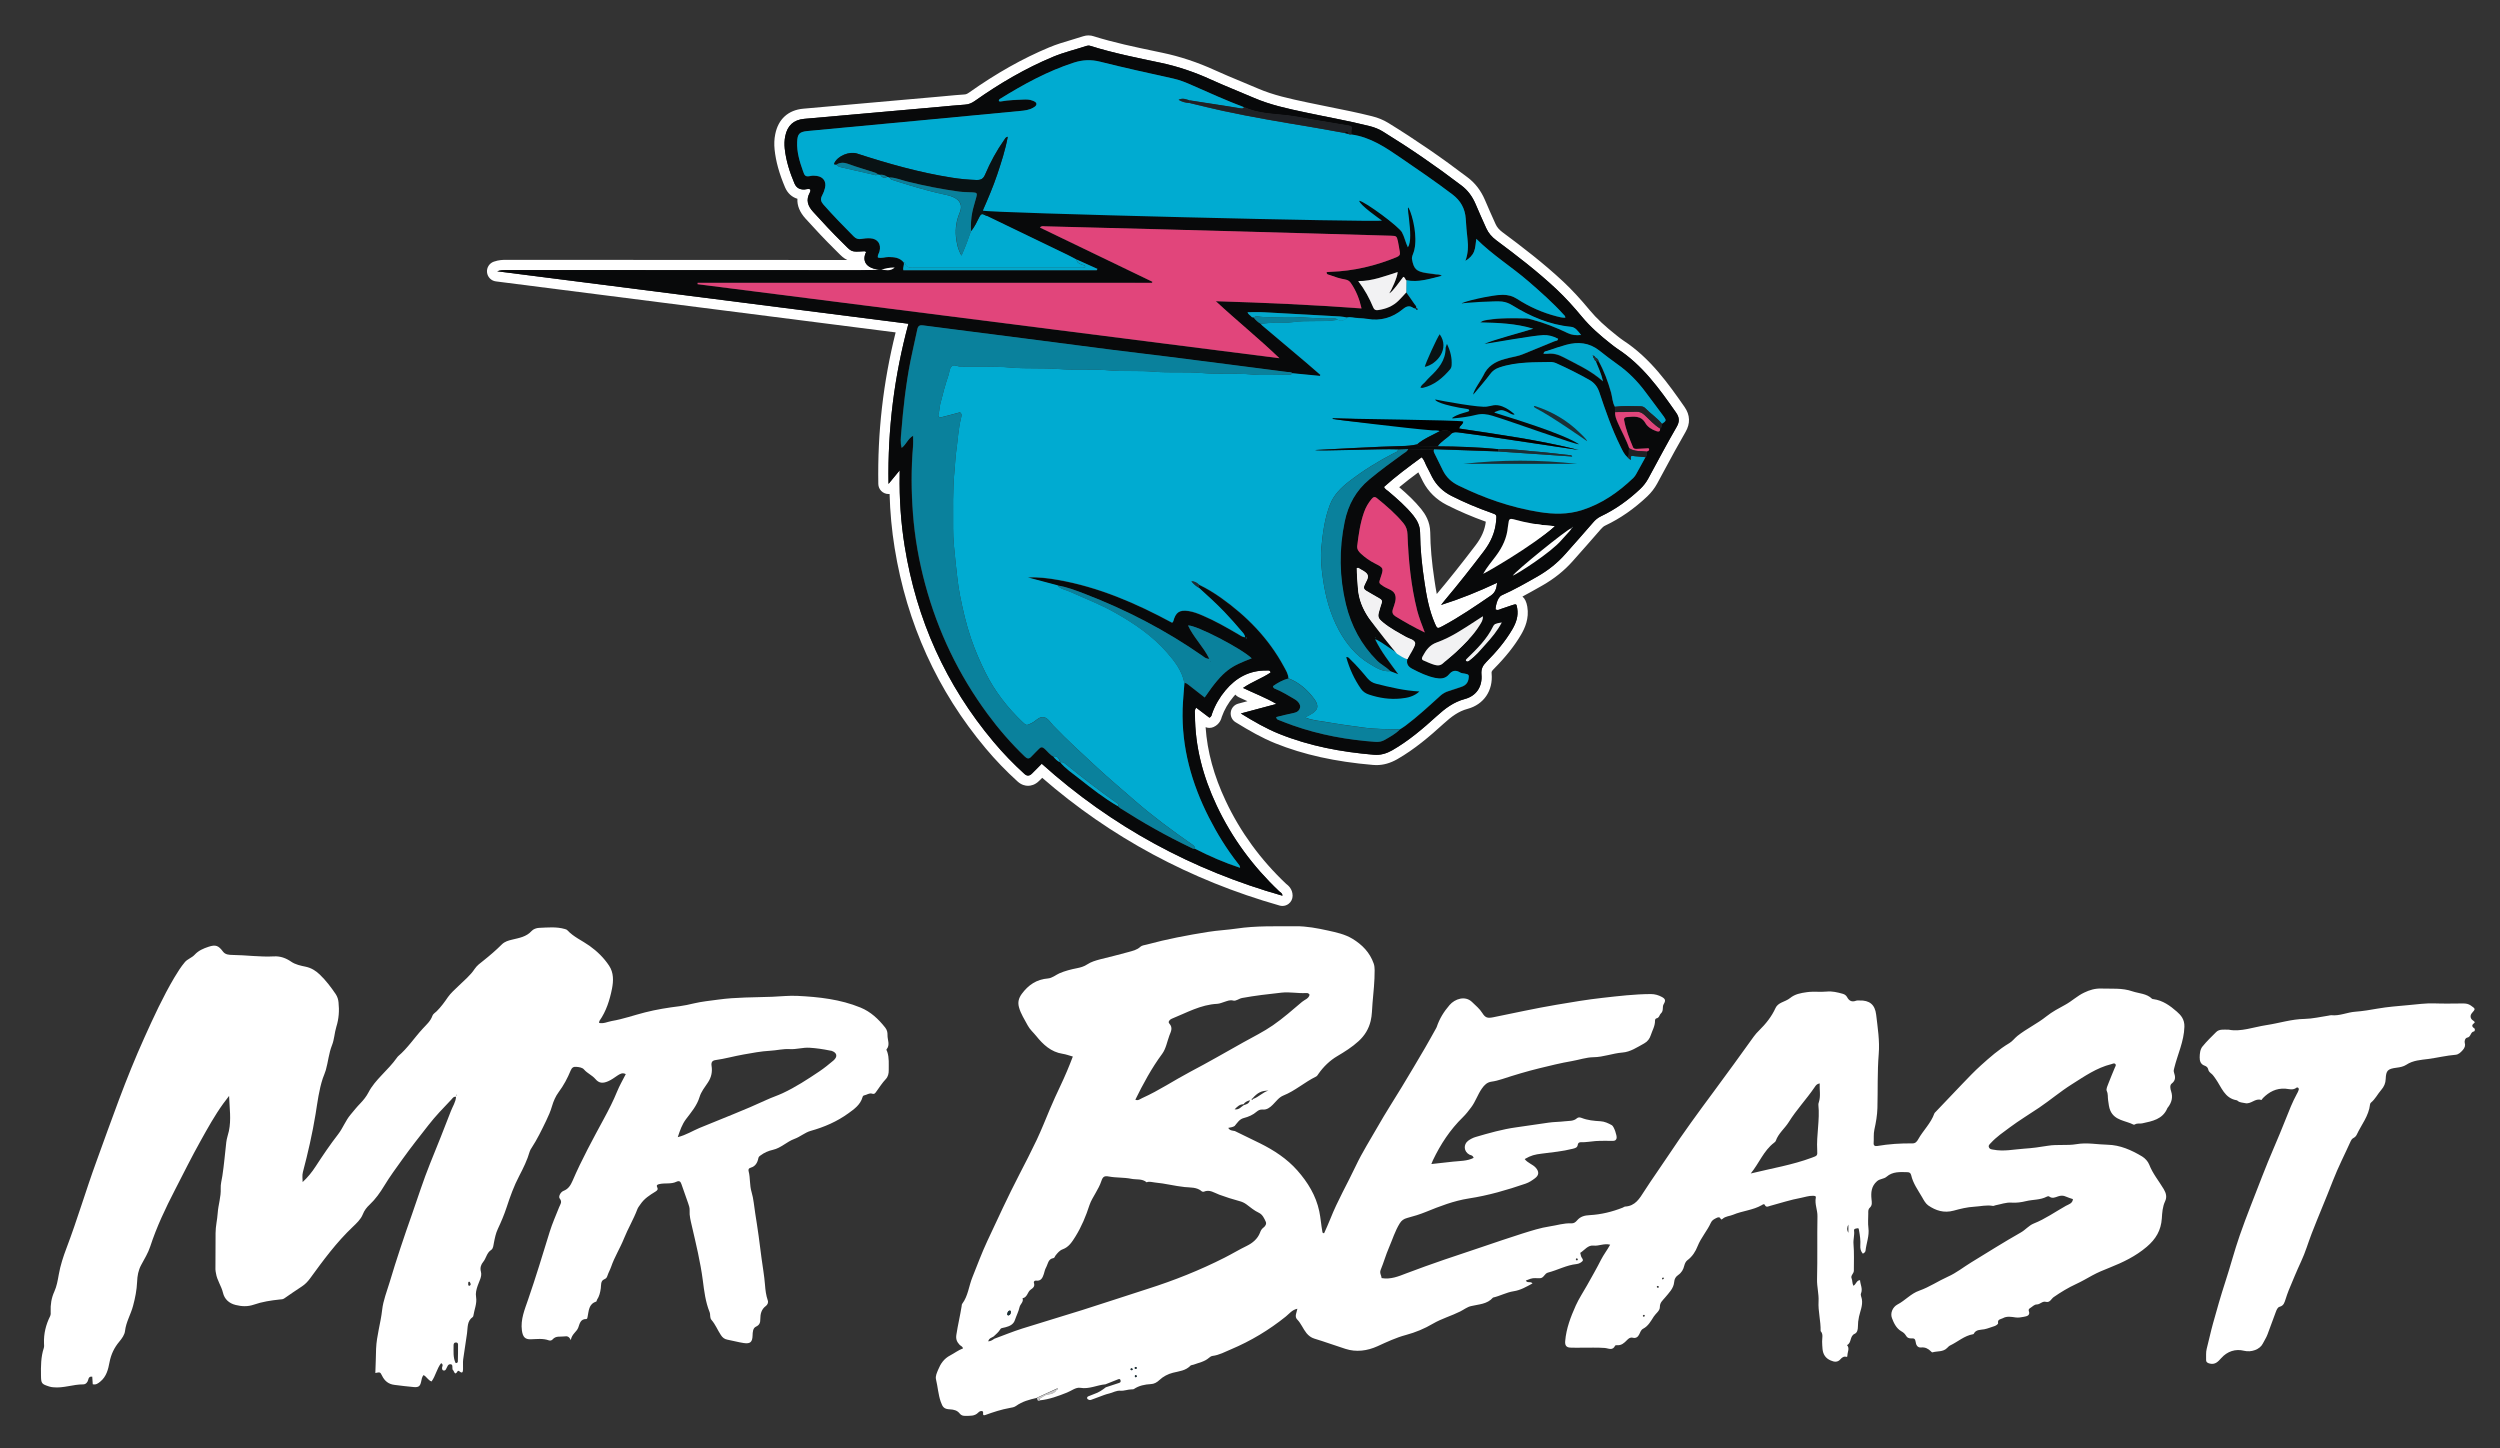 <?xml version="1.0" encoding="UTF-8"?> <svg xmlns="http://www.w3.org/2000/svg" version="1.1" viewBox="0 0 122.684 71.078"><rect x="0" y="0" width="122.684" height="71.078" fill="#333333" stroke="none"/><defs><style> .st0 { fill: #e1457b; } .st1 { fill: #00abd1; } .st2 { fill: #0a819c; } .st3 { fill: #f2f2f3; } .st4 { fill: #08090a; } .st5 { fill: #091214; } .st6 { fill: #c8c7c8; } .st7 { fill: #02a8cd; } .st8 { fill: #1f2125; } .st9 { fill: #fff; } .st10 { fill: #1a3037; } .st11 { fill: #fbfbfb; } </style></defs><g id="Layer_1_copy"><path class="st9" d="M53.419,2.237c.03,0,.06.005.09.015,1.125.354,2.281.583,3.434.826.863.182,1.681.462,2.48.826.694.317,1.405.593,2.106.896.809.35,1.665.532,2.521.714,1.055.226,2.116.411,3.161.674.229.057.448.142.65.266,1.331.819,2.615,1.702,3.858,2.649.317.239.532.539.687.896.172.401.347.802.529,1.2.108.239.273.428.489.59,1.018.758,2.025,1.53,2.952,2.399.452.425.863.883,1.257,1.358.408.492.893.917,1.395,1.311.115.091.229.182.35.263,1.227.799,2.055,1.958,2.874,3.13.162.233.182.435.024.704-.485.836-.933,1.688-1.395,2.537-.104.189-.233.354-.388.502-.576.543-1.21,1.001-1.927,1.341-.158.074-.28.179-.391.31-.448.519-.903,1.031-1.358,1.543-.398.452-.863.815-1.385,1.112-.566.32-1.132.647-1.729.91-.259.115-.313.647-.313.694.037.022.07.031.101.031.062,0,.115-.033.168-.051.182-.061.361-.125.543-.185.078-.025.127-.041.161-.041.061,0,.068.052.092.196.064.377-.054.708-.239,1.028-.347.596-.792,1.115-1.277,1.604-.175.179-.263.34-.239.613.054.59-.246,1.051-.812,1.203-.556.148-.974.468-1.385.842-.681.62-1.382,1.216-2.187,1.678-.243.137-.494.222-.772.222-.042,0-.084-.002-.128-.006-1.597-.135-3.157-.425-4.65-1.028-.633-.256-1.223-.596-1.874-.997.607-.162,1.139-.307,1.749-.468-.546-.317-1.088-.519-1.641-.785.452-.31.94-.475,1.355-.758-.023-.087-.074-.101-.127-.101-.025,0-.05.003-.072.003-.011,0-.023,0-.034,0-.82,0-1.469.356-1.984.974-.283.337-.505.714-.654,1.132-.024.071-.024.158-.135.209-.209-.158-.428-.323-.647-.489-.098.115-.061.229-.061.337,0,1.567.394,3.043,1.058,4.451.755,1.604,1.789,3.006,3.076,4.222.061.057.158.094.158.216-4.424-1.257-8.37-3.383-11.811-6.476-.168.172-.323.33-.482.485-.064.064-.127.095-.191.095-.058,0-.115-.026-.173-.078-.543-.492-1.048-1.014-1.52-1.577-2.345-2.793-3.781-6.001-4.36-9.597-.189-1.166-.266-2.342-.246-3.525v-.202c-.189.226-.347.421-.546.664l-.002-.002c-.044-2.699.283-5.28.977-7.855-6.729-.859-13.428-1.712-20.181-2.574.175-.061.307-.061.438-.061,5.786.003,11.568.003,17.354.007.212,0,.748-.017,1.055-.017-.795-.047-.947-.472-.741-.876-.037-.02-.054-.037-.074-.037-.164.01-.286.018-.381.018-.317,0-.345-.084-.707-.439-.499-.489-.97-.997-1.439-1.513-.27-.297-.361-.583-.165-.94.024-.047.047-.101.02-.162-.031-.015-.062-.02-.093-.02-.067,0-.133.024-.2.027-.004,0-.008,0-.012,0-.22,0-.374-.085-.466-.297-.233-.549-.414-1.115-.478-1.712-.02-.202-.017-.404.024-.603.101-.519.408-.809.933-.856,2.204-.199,4.408-.391,6.611-.586.425-.037.849-.084,1.274-.111.189-.01.34-.078.492-.185,1.203-.849,2.47-1.594,3.835-2.163.529-.222,1.088-.35,1.631-.532.036-.011.072-.018.109-.018M70.576,30.815c.047,0,.112-.034.224-.093.822-.441,1.59-.967,2.359-1.493.222-.152.28-.35.31-.63-.91.428-1.81.792-2.75,1.088h0c.071-.089.138-.176.209-.26.65-.772,1.274-1.567,1.887-2.372.344-.452.559-.933.607-1.499.024-.29.044-.293-.249-.394-.667-.236-1.318-.509-1.948-.829-.414-.212-.731-.516-.947-.927-.088-.168-.165-.344-.259-.509-.081-.145-.115-.317-.253-.458-.637.468-1.27.933-1.85,1.459.061.118.148.155.216.212.438.371.869.745,1.23,1.193.192.243.323.502.327.826.007.809.091,1.614.212,2.413.104.701.229,1.395.512,2.049.069.158.099.224.164.224M69.068,32.344c.057-.121.424-.657.377-.805-.054-.162-.283-.192-.438-.28-.391-.223-.789-.428-1.136-.718-.25-.205-.27-.286-.179-.576.037-.118.064-.239.108-.354.044-.118.013-.182-.098-.243-.215-.118-.424-.25-.64-.371-.111-.064-.158-.132-.104-.27.068-.175.233-.371.152-.529-.074-.148-.293-.226-.448-.33-.003-.001-.007-.002-.011-.002-.015,0-.038.007-.067.009,0,.333.033.663.057.997.037.519.219.974.502,1.405.28.428,1.345,1.752,1.412,1.806.165.094.313.225.512.259v.002M53.419,1.737c-.084,0-.171.014-.258.041-.201.067-.395.125-.589.182-.356.105-.724.214-1.086.366-1.299.542-2.585,1.266-3.93,2.216-.105.074-.166.091-.23.094-.293.019-.581.046-.869.073l-.422.039-2.018.178c-1.531.135-3.063.27-4.595.408-.744.067-1.234.514-1.379,1.258-.047.229-.058.476-.031.748.063.589.227,1.178.515,1.858.124.285.334.476.605.557-.02.332.113.659.401.976.449.494.937,1.022,1.459,1.534l.137.137c.15.151.276.278.451.357l-9.289-.004-7.455-.003c-.147,0-.348,0-.603.089-.219.076-.357.293-.333.524.024.231.204.415.434.444l9.938,1.268,9.68,1.235c-.613,2.459-.892,4.898-.85,7.439.002.127.053.249.141.34.094.097.225.153.36.153.007,0,.014,0,.021,0,.01,0,.021-.001.031-.002.025.9.108,1.788.247,2.647.597,3.706,2.101,7.016,4.471,9.839.483.577.996,1.109,1.567,1.626.19.172.381.208.509.208.138,0,.345-.042.544-.242.05-.049.101-.099.152-.15,3.347,2.914,7.265,5.022,11.651,6.269.045.013.091.019.137.019.108,0,.214-.035.301-.101.125-.094.199-.242.199-.399,0-.343-.233-.519-.31-.577-1.26-1.188-2.258-2.558-2.971-4.074-.581-1.232-.907-2.422-.989-3.622.06.024.123.036.187.036.071,0,.142-.015.209-.046.305-.14.375-.407.398-.495.124-.352.315-.681.565-.979.033-.039.066-.077.1-.114.044.052.099.094.163.125.144.069.288.135.431.198l-.451.121c-.193.052-.337.213-.366.411-.029.198.062.394.232.498.7.431,1.299.772,1.949,1.035,1.385.559,2.954.907,4.795,1.063.055.005.113.008.17.008.344,0,.677-.094,1.018-.286.862-.495,1.604-1.13,2.278-1.744.387-.352.735-.611,1.177-.729.795-.214,1.258-.893,1.181-1.732-.007-.082-.009-.107.099-.218.595-.6,1.025-1.142,1.352-1.702.177-.306.399-.778.3-1.363-.039-.232-.118-.397-.238-.497.284-.151.561-.308.834-.462l.134-.076c.597-.34,1.092-.738,1.514-1.217.462-.52.915-1.03,1.361-1.547.078-.092.145-.147.225-.184.733-.348,1.406-.815,2.058-1.43.198-.189.355-.393.483-.625l.354-.655c.333-.618.678-1.257,1.035-1.872.248-.422.233-.84-.046-1.24-.783-1.121-1.67-2.39-3.012-3.264-.099-.066-.197-.145-.296-.223-.591-.464-1.01-.857-1.337-1.251-.466-.562-.879-1.008-1.299-1.403-.981-.92-2.061-1.74-2.996-2.436-.158-.119-.264-.244-.332-.395-.181-.396-.355-.794-.525-1.191-.2-.462-.477-.82-.846-1.098-1.256-.957-2.568-1.858-3.897-2.676-.234-.143-.5-.253-.791-.325-.698-.176-1.411-.319-2.1-.457-.359-.072-.719-.144-1.077-.221-.856-.182-1.664-.354-2.427-.684-.278-.12-.557-.236-.837-.352-.422-.175-.844-.35-1.26-.54-.867-.395-1.713-.677-2.585-.86l-.346-.073c-1.009-.211-2.052-.43-3.041-.741-.066-.024-.152-.038-.24-.038h0ZM68.666,23.909c.301-.25.614-.489.937-.729.044.081.083.161.123.242.036.073.071.145.108.217.26.495.651.878,1.162,1.14.596.303,1.24.579,1.918.823-.05.405-.21.773-.498,1.151-.707.928-1.302,1.676-1.872,2.353-.012.015-.025.029-.037.044-.044-.229-.08-.457-.113-.681-.133-.879-.201-1.645-.207-2.344-.007-.53-.251-.9-.435-1.132-.326-.405-.698-.749-1.088-1.084h0Z"></path></g><g id="Layer_1"><path class="st3" d="M73.869,30.293c.01.202-.084.317-.155.435-.307.505-.731.903-1.152,1.307-.202.192-.428.361-.633.553-.131.125-.263.138-.428.091-.185-.054-.354-.135-.529-.209-.118-.047-.108-.118-.057-.212.162-.297.334-.553.694-.681.698-.249,1.314-.671,1.934-1.072.094-.061.195-.125.327-.212h0Z"></path><path class="st9" d="M73.966,28.369c.202-.347.472-.647.718-.964.35-.455.593-.947.644-1.516.007-.084.034-.165.04-.249.017-.165.104-.195.256-.152.711.192,1.435.313,2.258.367-1.2,1.065-2.379,2.032-3.868,2.568-.017-.024-.03-.04-.047-.054h-.001Z"></path><path class="st9" d="M50.884,68.599c-.361.081-.718.175-1.021.394-.098.071-.206.081-.313.101-.411.074-.802.202-1.193.344-.199.071-.057-.148-.142-.182-.088-.037-.165.017-.209.064-.179.185-.401.155-.62.162-.118.003-.216-.017-.293-.118-.118-.152-.286-.192-.472-.202-.29-.013-.361-.101-.455-.371-.125-.357-.145-.735-.233-1.099-.04-.165.047-.33.108-.482.118-.29.283-.536.586-.694.212-.111.404-.263.63-.344-.024-.108-.115-.121-.168-.179-.131-.145-.192-.273-.155-.502.071-.465.182-.923.256-1.385.007-.044.003-.088.03-.125.29-.388.323-.869.499-1.301.239-.593.458-1.193.731-1.776.512-1.092,1.014-2.19,1.57-3.262.293-.566.583-1.129.856-1.705.233-.495.435-1.004.647-1.51.162-.391.344-.775.522-1.156.219-.462.418-.933.603-1.422-.182-.051-.337-.111-.499-.135-.573-.088-.96-.455-1.297-.873-.138-.172-.313-.32-.418-.519-.155-.293-.34-.569-.428-.89-.067-.243-.02-.441.135-.657.323-.438.728-.714,1.277-.758.222-.017.384-.172.576-.256.276-.118.566-.192.859-.249.175-.034.35-.084.499-.185.199-.131.421-.192.647-.253.462-.118.93-.226,1.388-.357.199-.057.408-.098.576-.256.071-.067.202-.081.31-.108.994-.27,2.005-.462,3.019-.623.458-.074.93-.094,1.388-.162.97-.145,1.941-.108,2.911-.115.536-.003,1.061.098,1.58.212.411.091.826.179,1.196.401.482.293.853.671,1.045,1.216.04.111.044.216.047.327.003.543-.057,1.078-.104,1.617-.027.293-.02.59-.091.876-.094.391-.293.718-.593.991-.32.293-.677.516-1.051.738-.354.209-.667.509-.913.859-.04.057-.067.115-.131.145-.553.27-1.018.694-1.59.923-.229.091-.364.297-.529.458-.142.138-.286.253-.499.233-.108-.01-.206.034-.28.098-.189.165-.408.259-.644.32-.212.054-.317.239-.445.388-.091.064-.202.067-.313.094.074.138.206.131.323.155.411.202.826.398,1.237.603.684.34,1.321.755,1.83,1.331.512.58.913,1.233,1.075,1.998.071.334.091.681.155,1.018.007.03.01.064.084.064.101-.229.212-.465.307-.708.354-.896.839-1.729,1.247-2.595.32-.677.721-1.301,1.088-1.948.367-.647.775-1.274,1.163-1.914s.768-1.28,1.146-1.927c.185-.317.361-.64.543-.964.01-.02.024-.04.03-.061.135-.408.35-.755.633-1.082.259-.3.765-.478,1.105-.145.175.172.367.323.502.539.148.236.259.263.539.206,1.034-.209,2.062-.438,3.1-.613.755-.128,1.51-.256,2.271-.34.785-.088,1.57-.182,2.362-.185.195,0,.377.054.543.145.165.091.192.172.088.344-.091.145.013.323-.142.465-.071.064-.074.212-.216.239-.04.007-.071.057-.071.104.007.266-.131.485-.209.724-.054.168-.152.307-.323.401-.344.189-.677.418-1.068.448-.478.037-.927.222-1.412.229-.361.003-.718.131-1.078.192-.532.091-1.058.222-1.584.35-.617.152-1.227.334-1.83.532-.168.054-.34.101-.516.125-.222.03-.354.165-.475.337-.206.29-.31.637-.526.923-.128.172-.256.337-.411.489-.623.607-1.092,1.324-1.466,2.106-.024.051-.04.101-.078.189.374-.04.718-.081,1.061-.118s.698-.024,1.014-.185c-.047-.138-.138-.125-.206-.158-.28-.148-.31-.502-.057-.687.108-.078.233-.142.357-.179.657-.192,1.314-.381,1.998-.475.526-.074,1.055-.152,1.58-.229.263-.04.532-.034.799-.067.209-.027.425.007.603-.152.061-.054.145-.044.226-.013.293.115.603.145.917.162.206.01.391.098.566.195.104.057.259.516.233.637-.02.091-.081.131-.168.131-.286.003-.576-.01-.863.01-.243.017-.482.067-.728.057-.071-.003-.135.04-.145.115-.02.158-.128.175-.259.209-.495.125-1.001.172-1.506.236-.35.044-.516.081-.842.266.142.195.391.253.546.428.165.189.162.361-.037.512-.142.108-.293.209-.462.266-.913.313-1.836.583-2.79.728-.735.115-1.422.381-2.106.66-.297.121-.607.216-.917.297-.165.044-.276.121-.364.263-.233.374-.357.792-.529,1.189-.155.357-.259.735-.408,1.095-.067.162.037.273.047.404.441.078.836-.088,1.21-.233,1.23-.468,2.477-.883,3.723-1.297.654-.219,1.307-.448,1.965-.654.445-.138.896-.286,1.355-.354.35-.051.694-.168,1.051-.148.128.007.212-.057.286-.145.165-.195.371-.246.623-.259.556-.03,1.095-.162,1.617-.367.04-.017.081-.051.121-.054.495-.027.704-.391.937-.755.391-.61.815-1.196,1.213-1.799.698-1.055,1.446-2.076,2.2-3.093.664-.893,1.311-1.793,1.961-2.696.081-.111.168-.209.266-.303.327-.323.61-.674.802-1.099.057-.125.168-.206.293-.266.142-.067.297-.121.418-.219.246-.199.516-.246.826-.29.33-.047.654.003.981-.03.253-.027.526.037.785.111.094.027.162.081.206.158.098.185.233.259.438.182.051-.02.111-.013.165-.013.499-.017.768.199.826.698.074.64.179,1.284.125,1.931-.071.883-.04,1.769-.064,2.652-.01.35-.071.704-.148,1.051-.051.226-.02.445-.037.667-.01.125.071.158.172.142.573-.098,1.152-.135,1.732-.128.145.003.222-.091.283-.202.243-.435.623-.785.792-1.267.01-.03.04-.054.064-.078.431-.455.863-.91,1.297-1.361.303-.313.6-.63.923-.92.438-.394.883-.788,1.395-1.092.155-.091.259-.243.401-.357.448-.354.974-.6,1.415-.954.293-.233.61-.398.93-.573.323-.175.59-.438.927-.596.266-.128.532-.209.836-.199.512.017,1.031-.037,1.526.135.327.111.701.104.97.367.013.013.04.017.064.017.462.061.826.327,1.152.613.202.175.381.381.371.741-.02.724-.334,1.355-.499,2.029-.02.078-.04.135-.01.222.064.192.098.377-.115.539-.101.078-.071.256-.027.381.094.29.027.539-.145.772-.013.017-.034.034-.04.054-.229.549-.741.637-1.233.745-.118.027-.246-.02-.361.054-.017.01-.047.017-.064.01-.394-.202-.923-.199-1.139-.684-.071-.158-.084-.34-.111-.516-.024-.152.007-.297-.067-.455-.044-.098.047-.266.094-.398.094-.249.202-.495.303-.745.024-.057.081-.121.02-.182-.057-.054-.121-.007-.189.01-.728.179-1.328.603-1.948.994-.556.35-1.055.775-1.597,1.142-.478.323-.977.623-1.439.967-.32.239-.657.465-.93.765-.061.064-.142.125-.088.229.04.081.121.084.199.098.512.104,1.018-.013,1.523-.047.391-.024.775-.078,1.159-.142.468-.078.947,0,1.402-.078.522-.091,1.024.017,1.533.027.613.013,1.173.263,1.695.576.145.088.286.243.347.398.172.445.475.805.714,1.206.115.195.165.388.067.593-.128.27-.145.566-.162.846-.04.586-.293,1.011-.741,1.392-.546.465-1.169.762-1.82,1.021-.29.115-.586.236-.849.381-.259.142-.522.297-.792.421-.394.182-.755.401-1.109.647-.111.078-.182.283-.381.229-.172-.047-.28.128-.441.128-.131,0-.216.111-.32.172-.047.027-.098.074-.078.135.094.243-.101.273-.243.3-.128.024-.256.051-.404.03-.192-.027-.428-.074-.62.037-.098.054-.276.044-.236.249.007.037-.104.118-.172.138-.172.051-.334.125-.509.158-.185.034-.411.003-.519.229-.003.007-.02.01-.03.013-.428.074-.745.371-1.119.549-.064.03-.104.078-.152.125-.199.206-.482.145-.721.216-.02.007-.057-.027-.078-.051-.131-.131-.28-.209-.475-.189s-.256-.142-.273-.28c-.02-.135-.067-.175-.189-.165-.135.01-.229-.027-.3-.158-.044-.078-.128-.145-.219-.195-.246-.145-.367-.411-.455-.647-.091-.243.037-.539.273-.664.377-.195.657-.536,1.065-.677.499-.175.933-.475,1.415-.691.404-.179.758-.465,1.139-.698.809-.495,1.611-1.001,2.436-1.469.222-.125.388-.34.63-.438.563-.222,1.058-.576,1.58-.869.135-.074.33-.115.344-.33-.115-.04-.233-.071-.34-.121-.131-.064-.259-.057-.388-.013-.145.051-.286.121-.435.007-.04-.03-.088-.007-.125.01-.317.165-.674.135-1.011.216-.233.057-.465.091-.718.074-.256-.02-.522.081-.785.131-.044.007-.091.04-.128.03-.31-.057-.61.024-.913.04-.354.02-.684.104-1.008.192-.478.131-.876,0-1.25-.256-.128-.091-.216-.253-.297-.398-.202-.35-.448-.681-.539-1.085-.027-.115-.091-.145-.185-.148-.357-.01-.724-.037-1.021.222-.138.121-.323.091-.472.222-.283.249-.3.559-.27.873.017.165.047.307-.084.428-.088.081-.074.182-.074.283,0,.236-.024.475.007.708.051.388-.101.745-.142,1.119-.007.071-.071.111-.131.145-.104-.115-.135-.253-.125-.401.017-.246-.017-.489-.061-.731-.01-.054-.007-.131-.074-.115-.064.013-.189.01-.172.118.03.219-.047.431-.027.654.037.435.017.876.017,1.314,0,.135-.172.236-.111.371.047.111.024.236.088.364.142-.071.142-.263.327-.276.01.219.145.418.044.66-.03.074.034.189.047.286.047.3-.081.569-.142.846-.037.165-.054.327-.054.495,0,.142-.034.293-.158.347-.253.111-.142.448-.377.553.142.162.024.334.02.502,0,.111-.04.071-.118.064-.071-.007-.165.061-.216.121-.148.175-.317.142-.489.067-.246-.104-.374-.297-.398-.563-.01-.121-.02-.246-.02-.367-.003-.175.067-.357-.074-.512.013-.489-.128-.967-.101-1.456.02-.367-.084-.721-.074-1.088.027-1.028,0-2.059.02-3.087.007-.31-.142-.6-.081-.913.02-.094-.071-.091-.138-.094-.202-.007-.394.064-.59.101-.516.094-1.011.259-1.516.394-.088.024-.189.094-.259-.047-.034-.071-.101-.02-.142.007-.438.253-.954.28-1.415.475-.168.071-.367.067-.516.202-.02.02-.061.051-.084.007-.054-.108-.121-.098-.216-.051-.111.057-.216.104-.273.233-.182.401-.485.735-.65,1.149-.104.266-.259.512-.505.694-.074.054-.125.165-.148.256-.047.199-.135.354-.307.472-.115.081-.179.182-.192.347-.027.313-.263.532-.455.765-.111.135-.249.236-.246.452.003.192-.199.313-.3.472-.142.222-.27.465-.522.596-.104.054-.142.172-.189.273-.064.138-.172.206-.32.168-.131-.03-.206.04-.286.121-.131.135-.27.266-.485.246-.03-.003-.084.003-.094.024-.128.263-.323.125-.516.111-.367-.027-.741-.01-1.112-.013-.192,0-.381.007-.573-.003-.202-.01-.266-.118-.249-.323.051-.617.27-1.186.519-1.742.155-.344.367-.66.553-.991.233-.418.472-.829.687-1.257.125-.246.297-.465.448-.738-.303-.078-.553.074-.812.044-.28-.034-.441.222-.657.357.013.047.024.108.04.165.024.081.135.168.071.239-.067.074-.185.135-.29.145-.495.051-.93.297-1.402.418-.175.044-.199.266-.388.276-.155.01-.313-.027-.468.027-.071.024-.142.054-.233.088.071.148.239.017.327.142-.303.165-.59.334-.93.384-.35.054-.664.233-1.008.31-.286.33-.698.327-1.078.418-.192.044-.354.175-.529.263-.438.219-.913.35-1.341.6-.411.243-.856.428-1.321.553-.489.131-.94.344-1.398.553-.505.229-1.045.3-1.57.131-.512-.162-1.018-.35-1.533-.505-.148-.044-.283-.145-.381-.266-.172-.212-.263-.475-.462-.677-.138-.142-.02-.337.013-.522-.259.051-.398.246-.566.381-.826.664-1.719,1.2-2.692,1.611-.297.125-.58.283-.906.323-.061.007-.128.051-.175.094-.216.192-.495.236-.751.334-.051.02-.125.017-.158.051-.236.249-.553.27-.859.347-.243.061-.482.185-.667.361-.121.115-.259.189-.411.195-.303.017-.586.074-.842.246-.024.017-.064.013-.098.013-.185,0-.384.081-.543.067-.226-.02-.377.094-.563.135s-.361.118-.539.182c-.094.034-.189.067-.283.104-.054.02-.101.047-.162.03-.044-.01-.091-.034-.101-.078-.013-.047.017-.084.064-.101.094-.037.185-.078.28-.111.216-.071.398-.192.573-.33.219-.071.438-.145.657-.216.071-.024.078-.071.064-.128-.02-.074-.067-.067-.128-.044-.202.084-.408.162-.613.243-.411.034-.792.246-1.233.172-.219-.037-.435.148-.654.233-.431.172-.866.334-1.331.381-.003-.03-.02-.091-.013-.091.135-.054.226-.175.391-.199.162-.024.357-.057.445-.246,0,0,.017.003.02.007.02.04.017-.047.037-.071-.391.185-.714.33-1.034.475l.009.005ZM61.024,54.19c-.185-.003-.3.111-.438.249.226.034.32-.128.455-.209.118-.034.243-.057.303-.239-.155.044-.253.098-.32.199ZM61.489,53.931c.28-.091.475-.33.758-.411-.347.003-.536.101-.788.388-.027.01-.061.027-.03.057.027.027.051-.003.061-.034h-.001ZM55.713,53.965c.138.067.236-.034.344-.081.819-.367,1.56-.869,2.352-1.287.879-.462,1.742-.96,2.608-1.446.489-.273.991-.519,1.449-.836.502-.347.964-.755,1.429-1.149.131-.111.33-.158.371-.35-.044-.081-.111-.088-.179-.084-.398.024-.785-.064-1.193-.02-.65.071-1.297.145-1.941.263-.158.03-.297.162-.431.128-.162-.044-.276.013-.411.054-.125.037-.253.098-.377.104-.812.04-1.503.438-2.231.731-.088.034-.206.148-.121.236.189.209.078.394.003.59-.111.3-.168.644-.35.893-.526.711-.94,1.483-1.328,2.271.017-.013.024,0,.013.003-.04,0,.02.013-.007-.02ZM48.785,65.701c.458-.168.913-.357,1.382-.505.977-.31,1.961-.596,2.938-.906,1.072-.34,2.136-.694,3.208-1.038,1.301-.414,2.568-.917,3.781-1.533.367-.185.721-.401,1.092-.58.273-.135.526-.334.647-.647.034-.091.074-.179.165-.246.088-.064.168-.179.118-.29-.078-.172-.158-.354-.34-.441-.226-.104-.411-.266-.607-.411-.111-.081-.222-.131-.357-.165-.33-.088-.657-.195-.981-.313-.246-.091-.468-.27-.755-.145-.024.01-.074.003-.094-.013-.246-.222-.573-.185-.856-.216-.485-.051-.96-.179-1.446-.222-.138-.013-.273-.067-.411-.01-.219-.189-.499-.121-.751-.172-.361-.074-.731-.044-1.095-.111-.226-.044-.303,0-.377.226-.067.206-.172.388-.276.573-.108.195-.233.388-.303.596-.175.543-.391,1.065-.694,1.553-.162.256-.317.512-.623.623-.152.054-.253.182-.35.303-.034.04-.044.118-.101.128-.27.04-.27.293-.367.465-.054.094-.074.209-.108.317-.061.189-.138.357-.384.323-.074-.01-.118.057-.104.101.061.179-.027.253-.162.347-.155.111-.155.374-.394.418.067.182-.115.283-.148.438-.047.216-.155.418-.226.63-.074.226-.27.303-.458.354-.206.054-.219.027-.27.115-.084.138-.209.233-.32.34-.088.061-.222.074-.263.239.125-.01.209-.064.293-.125h-.003ZM89.298,53.166c-.145.024-.195.108-.249.189-.398.586-.89,1.102-1.267,1.708-.195.313-.509.553-.637.92-.013.04-.054.071-.088.098-.509.388-.724.994-1.142,1.506,1.034-.253,2.042-.418,2.999-.775.263-.098.28-.091.263-.364-.044-.748.135-1.486.057-2.234-.003-.047.01-.084.024-.128.098-.293.027-.596.04-.92ZM49.496,64.552c.081-.027.108-.094.108-.175,0-.034-.02-.067-.057-.061-.091.02-.104.101-.118.175-.007.034.024.057.067.061ZM90.707,60.094c-.071.125-.084.266,0,.404v-.404ZM55.787,67.538c-.01-.017-.017-.047-.03-.051-.034-.013-.064.007-.067.044-.003.017.013.047.027.051.034.01.061-.007.071-.044h0ZM55.528,67.147c-.037.007-.054.034-.044.067.003.013.034.03.051.027.037-.003.054-.03.044-.064-.003-.013-.034-.02-.051-.03ZM55.73,67.083c-.037.01-.054.034-.044.067.003.013.034.03.051.027.037-.003.057-.03.044-.067-.003-.013-.034-.02-.051-.027ZM80.655,64.619c.017-.007.044-.01.054-.024.017-.03.003-.061-.027-.071-.013-.003-.044.007-.051.02-.02.027-.01.057.024.074h0ZM81.343,63.103c-.034.013-.047.04-.03.071.007.013.037.027.054.024.034-.01.047-.04.03-.071-.007-.013-.037-.017-.054-.024ZM77.43,61.816c-.007-.02-.01-.047-.024-.057-.03-.017-.064-.003-.074.03-.003.017.007.047.024.054.03.02.057.007.074-.027ZM81.602,62.793c.02-.024.04-.047.061-.071-.013-.01-.03-.027-.044-.027-.037,0-.061.024-.057.061-.003.01.02.02.04.037Z"></path><path class="st9" d="M21.646,66.897c-.209.263-.266.617-.468.896-.172-.057-.239-.236-.394-.313-.081.094-.091.209-.118.323-.047.222-.121.283-.35.266-.32-.024-.637-.071-.957-.108-.29-.034-.485-.189-.613-.455-.088-.182-.101-.175-.327-.128.024-.401.02-.795.037-1.189.027-.65.226-1.264.297-1.904.051-.468.236-.917.371-1.371.334-1.119.704-2.221,1.092-3.319.293-.832.559-1.678.89-2.497.344-.856.694-1.712,1.021-2.574.088-.229.236-.441.253-.701-.125-.02-.172.074-.229.135-.391.411-.785.815-1.132,1.264-.425.543-.853,1.085-1.257,1.648-.31.435-.63.863-.906,1.321-.199.33-.428.654-.714.923-.145.135-.263.283-.34.482-.098.246-.31.438-.499.62-.799.758-1.446,1.641-2.089,2.524-.115.155-.243.29-.404.394-.29.192-.576.384-.859.583-.071.051-.145.047-.222.054-.435.047-.866.111-1.28.256-.297.101-.586.088-.886.013-.33-.081-.549-.293-.62-.596-.078-.337-.293-.613-.344-.957-.01-.064-.027-.125-.027-.192.007-.596.007-1.189.007-1.786,0-.33.084-.654.104-.977.027-.408.168-.795.148-1.213-.01-.192.047-.408.081-.613.084-.549.128-1.099.192-1.651.02-.185.088-.367.128-.549.121-.566.03-1.136.01-1.725-.094.125-.195.249-.286.377-.418.58-.765,1.206-1.112,1.83-.441.788-.842,1.597-1.257,2.403-.465.9-.9,1.816-1.216,2.783-.104.32-.283.603-.441.9-.142.263-.192.539-.202.836-.017.398-.094.785-.199,1.176-.111.418-.344.792-.394,1.23-.02.182-.148.367-.283.526-.246.293-.404.623-.478,1.011-.064.347-.152.704-.452.947-.104.084-.209.172-.371.131-.007-.128-.013-.249-.024-.371-.121-.017-.172.034-.195.138-.027.131-.118.239-.249.239-.495-.003-.97.195-1.473.142-.067-.007-.128-.013-.195-.037-.377-.121-.398-.148-.404-.539-.007-.455-.007-.91.138-1.351.024-.071.013-.155.01-.233-.017-.468.091-.91.3-1.328.037-.078.03-.155.027-.229-.013-.34.034-.657.179-.977.118-.259.168-.549.219-.839.078-.448.222-.883.384-1.311.529-1.395.947-2.824,1.459-4.226.367-1.011.728-2.022,1.105-3.026.391-1.041.805-2.072,1.264-3.087.445-.987.9-1.975,1.452-2.911.158-.266.327-.536.526-.772.125-.148.344-.212.475-.357.192-.209.431-.31.687-.394.347-.115.485-.061.708.239.115.152.297.158.452.162.684.007,1.361.108,2.049.071.31-.017.583.081.842.259.209.145.472.199.718.249.276.061.489.195.687.384.303.29.549.617.782.96.088.131.125.27.138.401.044.404.017.812-.108,1.206-.091.297-.098.62-.212.9-.158.398-.189.819-.303,1.22-.04.138-.101.27-.148.404-.189.573-.259,1.163-.354,1.752-.158.96-.374,1.911-.623,2.851-.044.168-.013.32-.013.489.253-.233.458-.489.637-.765.354-.543.714-1.078,1.112-1.59.229-.297.357-.664.603-.954.158-.189.31-.381.482-.556.155-.162.293-.334.398-.536.165-.32.401-.583.644-.842.259-.276.529-.546.748-.856.02-.027.04-.057.064-.078.465-.394.795-.906,1.206-1.351.175-.192.384-.367.475-.633.03-.088.131-.148.206-.219.212-.209.388-.452.556-.698.145-.206.344-.374.522-.549.273-.27.576-.509.788-.832.115-.172.276-.286.431-.408.313-.249.62-.512.903-.795.145-.145.327-.192.509-.236.344-.084.694-.135.954-.425.081-.091.239-.148.364-.152.421-.017.849-.064,1.267.057.04.013.091.027.118.057.31.334.728.509,1.092.768.377.27.701.586.957.97.236.35.219.755.145,1.136-.111.553-.28,1.099-.613,1.574-.017.024-.013.064-.02.104.222.047.414-.057.617-.094.559-.094,1.092-.286,1.641-.425.559-.142,1.129-.233,1.698-.303.229-.03.458-.081.684-.135.401-.094.809-.135,1.213-.189.876-.121,1.759-.104,2.642-.138.411-.017.826-.064,1.237-.044,1.058.051,2.106.168,3.097.573.502.206.879.563,1.21.981.091.115.118.233.115.371-.007.236.142.478-.051.704-.013.017.027.078.04.121.098.293.067.596.071.896.003.162-.034.32-.142.435-.179.189-.313.404-.465.613-.054.074-.091.145-.212.104-.135-.044-.256.061-.384.084-.047.01-.071.04-.084.091-.104.371-.411.586-.691.788-.556.404-1.183.677-1.85.863-.28.078-.519.293-.799.394-.377.138-.66.448-1.055.536-.226.051-.425.138-.607.273-.054.037-.094.064-.111.145-.037.206-.148.394-.354.452-.131.037-.142.101-.121.185.088.334.04.681.145,1.021.101.337.121.694.179,1.045.057.371.118.741.168,1.115.051.364.094.728.142,1.092.057.428.135.856.168,1.287.02.266.051.526.138.778.037.108-.017.212-.094.27-.222.165-.273.391-.273.644,0,.165-.03.286-.212.371-.155.071-.162.27-.168.438-.01.317-.111.414-.431.367-.273-.04-.539-.118-.812-.168-.142-.027-.233-.104-.313-.226-.162-.243-.266-.519-.458-.738-.098-.115-.044-.256-.094-.384-.202-.499-.266-1.028-.334-1.56-.118-.903-.334-1.789-.539-2.676-.057-.249-.125-.499-.108-.755.007-.128-.034-.243-.074-.357-.108-.317-.222-.627-.33-.94-.044-.131-.111-.175-.246-.111-.259.125-.549.051-.822.111-.108.024-.172.047-.118.162.057.115-.013.162-.091.212-.273.168-.543.337-.728.613-.054.084-.125.158-.158.253-.185.492-.458.944-.654,1.432-.189.475-.468.91-.633,1.395-.051.148-.131.283-.179.431-.03.091-.061.138-.158.179-.185.074-.148.29-.168.438-.03.206-.071.391-.185.563-.017.027-.02.084-.04.091-.377.121-.361.458-.425.755-.01.047-.013.101-.067.101-.286-.003-.32.233-.388.418-.078.216-.317.31-.367.617-.088-.189-.182-.202-.317-.182-.199.027-.418-.04-.576.148-.044.051-.125.071-.189.044-.297-.108-.6-.057-.9-.051-.256.003-.374-.108-.418-.435-.071-.539.135-1.018.303-1.51.381-1.102.718-2.217,1.061-3.329.128-.414.307-.812.465-1.213.054-.138.165-.249.027-.421-.078-.094.044-.32.182-.374.239-.091.35-.27.448-.495.452-1.051,1.001-2.052,1.543-3.056.233-.431.458-.869.644-1.328.115-.286.276-.559.425-.853-.172-.088-.29-.003-.408.071-.148.098-.29.209-.458.28-.266.115-.448.101-.627-.111-.162-.189-.394-.276-.556-.465-.084-.098-.236-.118-.371-.131-.142-.017-.226.037-.283.175-.155.377-.344.735-.593,1.068-.148.199-.253.441-.327.694-.071.246-.175.482-.286.711-.219.455-.438.906-.714,1.331-.037.057-.071.108-.091.175-.121.421-.313.812-.516,1.2-.259.492-.445,1.011-.617,1.537-.118.361-.266.711-.428,1.055-.108.226-.152.462-.199.701-.024.118-.03.273-.131.337-.226.145-.243.414-.401.6-.088.104-.158.27-.104.465.067.239-.088.475-.162.701-.061.185-.108.354-.074.549.051.317-.088.613-.135.92-.003.02-.013.047-.03.057-.286.202-.239.516-.28.802-.061.428-.131.853-.189,1.28-.02.155,0,.313-.007.472-.003.125-.017.249-.182.108-.03-.027-.067-.027-.084,0-.148.253-.168-.024-.233-.064-.03-.02-.017-.104-.024-.158-.003-.057-.007-.115-.084-.121-.061-.007-.111.02-.142.071-.034.057-.061.121-.091.179-.024.044-.064.064-.111.057-.074-.01-.071-.067-.081-.125.007-.084.084-.152-.034-.232l-.01-.002ZM33.261,55.804c.418-.108.728-.31,1.068-.452,1.102-.458,2.217-.879,3.299-1.382.253-.118.519-.202.772-.32.64-.297,1.23-.684,1.813-1.075.239-.162.465-.344.687-.532.219-.189.179-.384-.091-.475-.03-.01-.067-.01-.098-.017-.327-.067-.654-.115-.987-.135-.327-.02-.644.088-.967.067-.327-.02-.64.064-.964.081-.441.024-.879.108-1.314.185-.458.081-.906.209-1.368.273-.142.02-.222.094-.192.283.047.29-.007.563-.185.826-.148.219-.327.448-.401.694-.131.435-.411.755-.671,1.099-.189.253-.29.543-.401.879h0ZM22.36,66.891c.064.007.104-.03.108-.071.01-.28.01-.559.01-.842,0-.067-.044-.101-.108-.098-.084.003-.111.057-.111.135.003.3-.034.6.101.876ZM23.034,63.1c.047-.017.074-.054.061-.098-.013-.04-.04-.104-.061-.104-.074,0-.057.071-.057.118-.003.04.003.081.057.084ZM22.387,53.756c.01.01.017.017.024.024.007-.013.017-.03.02-.044,0-.007-.013-.013-.02-.024-.01.017-.017.03-.024.044Z"></path><path class="st4" d="M43.603,23.742c-.044-2.699.283-5.28.977-7.855-6.729-.859-13.428-1.712-20.181-2.574.175-.061.307-.061.438-.061,5.786.003,11.568.003,17.354.007.212,0,.748-.017,1.055-.017-.795-.047-.947-.472-.741-.876-.037-.02-.054-.037-.074-.037-.711.044-.617.04-1.088-.421-.499-.489-.97-.997-1.439-1.513-.27-.297-.361-.583-.165-.94.024-.047.047-.101.02-.162-.098-.047-.195.003-.293.007-.226.003-.384-.081-.478-.297-.233-.549-.414-1.115-.478-1.712-.02-.202-.017-.404.024-.603.101-.519.408-.809.933-.856,2.204-.199,4.408-.391,6.611-.586.425-.037.849-.084,1.274-.111.189-.01.34-.078.492-.185,1.203-.849,2.47-1.594,3.835-2.163.529-.222,1.088-.35,1.631-.532.064-.02.131-.027.199-.003,1.125.354,2.281.583,3.434.826.863.182,1.681.462,2.48.826.694.317,1.405.593,2.106.896.809.35,1.665.532,2.521.714,1.055.226,2.116.411,3.161.674.229.057.448.142.65.266,1.331.819,2.615,1.702,3.858,2.649.317.239.532.539.687.896.172.401.347.802.529,1.2.108.239.273.428.489.59,1.018.758,2.025,1.53,2.952,2.399.452.425.863.883,1.257,1.358.408.492.893.917,1.395,1.311.115.091.229.182.35.263,1.227.799,2.055,1.958,2.874,3.13.162.233.182.435.024.704-.485.836-.933,1.688-1.395,2.537-.104.189-.233.354-.388.502-.576.543-1.21,1.001-1.927,1.341-.158.074-.28.179-.391.31-.448.519-.903,1.031-1.358,1.543-.398.452-.863.815-1.385,1.112-.566.32-1.132.647-1.729.91-.259.115-.313.647-.313.694.111.067.189.007.27-.02.182-.061.361-.125.543-.185.219-.071.216-.067.253.155.064.377-.054.708-.239,1.028-.347.596-.792,1.115-1.277,1.604-.175.179-.263.34-.239.613.054.59-.246,1.051-.812,1.203-.556.148-.974.468-1.385.842-.681.62-1.382,1.216-2.187,1.678-.28.158-.569.246-.9.216-1.597-.135-3.157-.425-4.65-1.028-.633-.256-1.223-.596-1.874-.997.607-.162,1.139-.307,1.749-.468-.546-.317-1.088-.519-1.641-.785.452-.31.94-.475,1.355-.758-.034-.128-.128-.098-.199-.098-.836-.01-1.496.347-2.018.974-.283.337-.505.714-.654,1.132-.024.071-.024.158-.135.209-.209-.158-.428-.323-.647-.489-.098.115-.061.229-.061.337,0,1.567.394,3.043,1.058,4.451.755,1.604,1.789,3.006,3.076,4.222.061.057.158.094.158.216-4.424-1.257-8.37-3.383-11.811-6.476-.168.172-.323.33-.482.485-.121.121-.243.127-.364.017-.543-.492-1.048-1.014-1.52-1.577-2.345-2.793-3.781-6.001-4.36-9.597-.189-1.166-.266-2.342-.246-3.525v-.202c-.189.226-.347.421-.546.664l-.002-.002ZM77.174,25.879c.01-.01.017-.024.027-.034-.01.01-.024.017-.034.027-.024.02-.051.04-.074.061-.162.02-2.729,2.093-2.857,2.318.206-.071,1.88-1.139,2.389-1.745.084-.101.428-.455.489-.553.02-.027.04-.051.061-.074h0ZM68.154,14.429c.128-.209.428-.815.435-1.075-.637.202-1.237.441-1.934.445.323.421.549.846.735,1.291.047.115.118.145.236.131.388-.054.738-.192,1.018-.475.125-.128.246-.263.367-.391.135.189.27.374.398.566.047.067.135.125.084.229l-.007.013c-.044-.01-.091-.013-.125-.037-.195-.135-.337-.088-.522.064-.502.414-1.088.59-1.745.472-.121-.02-.243-.024-.364-.034-.027-.034-.054-.037-.084-.007-.175,0-.347-.067-.526-.03-.239-.061-.485-.067-.731-.081-1.115-.064-2.227-.128-3.343-.185-.27-.013-.543-.003-.822-.003.034.125.145.155.202.233.013.02.061.017.094.024.094.131.216.236.354.32.02.027.04.054.064.078.728.617,1.459,1.23,2.187,1.847.229.192.452.391.677.586-.007.017-.017.03-.024.047-.452-.044-.903-.088-1.355-.131-.067-.081-.165-.057-.253-.067-1.001-.131-2.002-.259-3.002-.388-.913-.118-1.823-.236-2.736-.35-.977-.121-1.958-.236-2.938-.361-1.368-.175-2.736-.354-4.101-.532-.977-.128-1.958-.253-2.935-.377-.721-.094-1.446-.182-2.167-.28-.165-.024-.249.027-.283.195-.104.516-.233,1.028-.334,1.547-.229,1.156-.357,2.325-.452,3.501-.02.246-.057.499.02.768.233-.179.31-.465.559-.593,0,.192.013.361-.003.526-.094,1.099-.084,2.197-.003,3.296.088,1.179.293,2.335.603,3.474.623,2.312,1.641,4.434,3.063,6.362.546.741,1.149,1.435,1.816,2.076.121.118.212.138.33.007.118-.135.253-.256.377-.384.088-.091.162-.091.259-.007.152.131.266.303.452.398.094.115.192.222.334.276v-.003c.263.323.61.546.933.799.613.482,1.223.964,1.9,1.355.04.037.078.078.125.108,1.105.708,2.248,1.351,3.43,1.917.071.034.138.081.222.067.714.364,1.446.684,2.217.937-.007-.108-.057-.155-.101-.206-.556-.708-1.031-1.473-1.435-2.275-.846-1.668-1.338-3.424-1.284-5.311.013-.425.057-.849.088-1.277.078-.024.121.027.175.071.27.216.543.425.815.637.95-1.392,1.314-1.53,2.308-1.921-.495-.478-2.719-1.634-3.124-1.614.27.586.751,1.038,1.045,1.638-.179,0-.259-.091-.347-.152-1.789-1.243-3.703-2.241-5.735-3.023-.448-.172-.896-.354-1.375-.425-.482-.128-.967-.256-1.449-.384.499-.03.987.034,1.473.118,2.002.35,3.838,1.146,5.607,2.103.03-.037.051-.054.054-.071.118-.445.303-.573.748-.505.246.037.475.128.704.226.6.256,1.166.58,1.725.906.101.061.195.142.347.158-.017-.148-.104-.219-.172-.3-.273-.33-.556-.647-.853-.954-.394-.414-.819-.792-1.24-1.176.003-.051.003-.101.007-.148.381.182.738.401,1.082.644,1.267.9,2.328,1.985,3.076,3.363.101.185.219.364.229.586-.28.078-.526.219-.755.374.013.111.091.125.148.148.327.138.627.323.93.502.165.098.283.27.253.401-.044.175-.172.239-.34.273-.28.054-.556.128-.832.195.02.131.111.138.179.165.219.088.438.172.657.249,1.307.458,2.655.704,4.033.802.162.01.317-.017.452-.094.259-.152.529-.293.745-.512.094-.061.189-.118.28-.185.593-.445,1.139-.947,1.685-1.446.118-.108.243-.192.398-.239.226-.067.448-.145.671-.222.185-.064.303-.182.337-.381s.02-.222-.179-.263c-.078-.017-.165-.017-.229-.054-.216-.135-.391-.101-.549.091-.182.219-.425.226-.677.175-.401-.081-.762-.256-1.122-.445-.212-.111-.3-.253-.246-.482.057-.121.121-.239.168-.367.057-.155.256-.29.206-.438-.054-.162-.286-.192-.438-.28-.391-.222-.788-.428-1.136-.718-.246-.206-.266-.286-.179-.576.037-.118.064-.239.108-.354.044-.118.013-.185-.098-.243-.216-.118-.425-.249-.64-.371-.111-.064-.158-.131-.104-.27.067-.175.229-.371.152-.529-.074-.148-.293-.226-.448-.33-.013-.01-.04.003-.078.007,0,.334.034.664.057.997.037.516.222.97.502,1.405.28.428,1.654,1.446,1.715,2.066-.394-.037-1.149-.94-1.368-.967.162.33.337.603.519.866.185.27.384.532.617.849-.172-.067-.286-.111-.398-.152-.195-.202-.452-.323-.654-.526-.772-.775-1.267-1.702-1.523-2.756-.33-1.348-.344-2.706-.061-4.064.172-.826.549-1.523,1.213-2.072.536-.445,1.095-.856,1.658-1.26.088-.064.202-.108.236-.229.428.003.859.007,1.287.01-.044.081-.01.152.027.222.135.273.266.543.401.815.165.334.421.573.755.738,1.267.623,2.588,1.082,3.983,1.307.694.111,1.385.125,2.066-.088.987-.307,1.81-.883,2.547-1.59.057-.054.101-.121.138-.189.155-.273.303-.549.455-.826.084-.078.047-.179.054-.273.044-.03.121-.034.121-.098.003-.084-.071-.064-.121-.061-.155.007-.31.017-.468.024-.081.003-.165.007-.202-.081-.182-.431-.354-.866-.435-1.331-.017-.101.051-.145.135-.148.34-.017.687-.094.91.297.108.192.313.313.529.391.111.04.206.037.189-.125.094-.051.081-.142.088-.226.216-.142.233-.168.098-.35-.29-.401-.593-.792-.886-1.189-.398-.536-.856-1.008-1.405-1.392-.303-.212-.596-.441-.886-.671-.492-.384-1.038-.435-1.617-.276-.313.088-.62.195-.93.297-.067.024-.162.01-.182.142.071,0,.135.007.199,0,.276-.03.529.037.775.168.647.344,1.328.637,1.944,1.183-.088-.394-.236-.691-.357-.991h.142c.273.489.462,1.008.613,1.547.064.233.061.482.192.698.003.088.007.175.01.259-.017.185.057.35.128.516.179.421.411.822.563,1.257-.057.142.04.31-.084.438-.168-.142-.249-.344-.344-.532-.425-.856-.735-1.759-1.038-2.662-.094-.276-.249-.465-.495-.603-.519-.293-1.048-.559-1.59-.802-.104-.047-.209-.071-.323-.071-.391.01-.785.003-1.176.03-.448.03-.893.091-1.321.239-.189.064-.334.165-.452.33-.142.202-.671.873-.826,1.061l-.027-.182c.094-.165.441-.637.516-.809.206-.462.583-.691,1.045-.815.172-.047.347-.094.522-.125.145-.027.28-.074.414-.128.509-.206,1.014-.414,1.52-.623.064-.027.165-.01.172-.121-.249-.13-.492-.19-.728-.179-.603.03-2.868.472-2.891.435.455-.259,1.87-.58,2.399-.748-.839-.256-1.705-.29-2.598-.31.125-.098.246-.104.364-.125.623-.101,1.25-.081,1.877-.071.098.003.199.03.297.057.607.162,1.193.391,1.756.664.199.094.394.118.654.091-.162-.185-.273-.377-.505-.401-1.051-.098-1.988-.505-2.874-1.055-.155-.098-.32-.158-.499-.182-.313-.04-2.002.138-2.008.091.489-.249,1.486-.465,2.042-.425.253,0,.475.054.698.199.596.384,1.24.674,1.931.853.145.037.286.078.441.071-.007-.098-.061-.128-.098-.165-.529-.583-1.115-1.102-1.712-1.617-.826-.718-1.766-1.294-2.561-2.089-.037.222-.037.441-.115.63-.074.185-.229.337-.421.452.121-.327.145-.66.111-.997-.034-.357-.071-.714-.094-1.072-.034-.502-.253-.89-.654-1.193-.822-.623-1.675-1.206-2.527-1.789-.751-.512-1.503-1.028-2.44-1.152.003-.091-.007-.182.013-.266.03-.131-.037-.148-.138-.168-.667-.121-1.338-.216-2.005-.337-.327-.061-.657-.125-.987-.165-.724-.084-1.466-.088-2.143-.404-.863-.323-1.698-.704-2.541-1.075-.297-.131-.596-.256-.917-.327-1.206-.266-2.409-.532-3.609-.832-.445-.111-.853-.091-1.28.047-1.294.418-2.47,1.065-3.619,1.776-.037.024-.071.054-.061.108.037.034.081.027.125.017.354-.061.714-.071,1.072-.088.158-.007.317-.007.465.057.071.03.162.064.179.142.017.101-.081.155-.155.199-.199.118-.428.138-.647.162-1.641.162-3.285.313-4.926.468-1.833.172-3.666.344-5.496.516-.408.04-.502.142-.516.543-.017.492.121.954.283,1.412.081.229.101.31.384.249.098-.02.202-.013.303,0,.31.047.468.273.398.583-.03.131-.078.259-.142.377-.094.175-.064.3.067.448.478.536.977,1.051,1.486,1.564.108.108.216.142.361.121.145-.02.29-.04.435-.034.377.017.559.283.465.647-.027.094-.101.175-.078.297.175.057.35-.024.526-.024.276.003.539.027.735.256.051.128-.057.256-.017.394h9.486c.007,0,.017-.01.02-.02.017-.04-.04-.017.027-.04-.354-.158-.687-.31-1.024-.462-.148-.078-.293-.158-.445-.233-1.314-.637-3.218-1.537-4.536-2.17.051-.054,18.971-.293,18.924-.519.31.054,1.874,1.328,2.015,1.587.125.229.172.492.293.741.152-.728.017-1.725-.064-2.167.04.003.748,1.334.31,2.52-.017.04-.03.084-.04.128-.007.03-.01.067-.003.098.084.478.212.603.714.681.155.024.31.04.465.064.074.01.162-.017.283.071-.61.152-1.152.334-1.739.216-.067-.037-.054-.145-.152-.172-.111.202-.603.879-.704.839h-.003ZM76.285,25.821c-.738-.047-1.385-.162-2.022-.34-.135-.037-.216-.01-.229.142-.007.078-.03.155-.037.233-.044.529-.259.984-.573,1.409-.219.297,1.786-.452,2.861-1.442v-.002ZM34.235,13.879c-.003.024-.003.047-.007.071,9.516,1.21,19.035,2.423,28.551,3.632-1.014-.97-2.096-1.843-3.12-2.797,2.386.071,4.755.175,7.15.354-.108-.475-.273-.883-.532-1.257-.067-.098-.162-.145-.28-.165-.256-.044-.502-.121-.745-.216-.064-.024-.168-.02-.155-.145.067-.003.135-.01.199-.013,1.122-.04,2.197-.293,3.235-.721.128-.054.182-.111.158-.246-.034-.175-.054-.354-.094-.529-.057-.256-.078-.27-.337-.276-1.257-.037-2.514-.074-3.771-.108-2.413-.067-4.825-.135-7.238-.199-1.998-.054-3.996-.104-5.995-.155-.067-.003-.148-.034-.226.061,1.85.893,3.683,1.776,5.516,2.659-.003.017-.01.034-.013.054-7.427-.003-14.864-.003-22.297-.003h.001ZM70.718,29.686c.071-.088.138-.175.209-.259.65-.772,1.274-1.567,1.887-2.372.344-.452.559-.933.607-1.499.024-.29.044-.293-.249-.394-.667-.236-1.318-.509-1.948-.829-.414-.212-.731-.516-.947-.927-.088-.168-.165-.344-.259-.509-.081-.145-.115-.317-.253-.458-.637.468-1.27.933-1.85,1.459.061.118.148.155.216.212.438.371.869.745,1.23,1.193.192.243.323.502.327.826.007.809.091,1.614.212,2.413.104.701.229,1.395.512,2.049.118.27.121.273.388.131.822-.441,1.59-.967,2.359-1.493.222-.152.28-.35.31-.63-.91.428-1.81.792-2.75,1.088h-.001ZM69.92,31.038c-.158-.404-.283-.735-.371-1.078-.31-1.223-.428-2.473-.475-3.734-.007-.216-.071-.391-.202-.553-.377-.465-.832-.846-1.294-1.223-.125-.101-.192-.054-.273.047-.162.192-.28.408-.364.64-.189.532-.266,1.088-.334,1.648-.02.168.067.28.175.381.206.192.435.354.687.482.441.226.441.229.28.708-.091.27-.088.263.148.418.192.128.478.172.563.398.088.233-.027.485-.104.721-.054.172-.007.273.138.361.438.27.886.526,1.425.785h0ZM72.77,30.242c-.131.084-.229.152-.33.216-.62.401-1.237.822-1.934,1.072-.357.128-.532.381-.694.681-.051.094-.061.162.057.212.175.074.347.155.529.209.165.047.297.034.428-.091.202-.192.428-.361.633-.553.421-.401.849-.802,1.152-1.307.078-.118.172-.236.158-.438h0ZM71.941,32.429c.051.044.111.03.155,0,.313-.219.549-.522.802-.802.297-.327.583-.664.802-1.082-.334.061-.364.061-.428.192-.303.63-.792,1.105-1.28,1.58-.034.034-.071.057-.051.111h0ZM43.906,13.128c-.266,0-.465.04-.657.115.202-.01.425.098.657-.115ZM67.493,31.287c-.007.007-.013.013-.024.02.007.007.013.013.02.02.007-.01.013-.02.02-.034-.007,0-.013-.003-.017-.007h.001ZM61.155,31.284c-.01.01-.024.017-.02.027,0,.007.013.017.024.024.007-.007.02-.017.02-.024-.003-.013-.017-.02-.024-.027Z"></path><path class="st9" d="M109.375,50.531c.59.115,1.21-.128,1.85-.226.623-.094,1.227-.293,1.867-.303.394-.007.788-.104,1.183-.162.044-.007.088-.024.131-.02.408.044.785-.145,1.179-.172.367-.027.728-.088,1.088-.152.505-.088,1.014-.125,1.52-.172.421-.037.842-.098,1.267-.084.472.017.944.007,1.415.003.138,0,.263.02.381.104.229.162.233.162.051.367-.101.115-.088.27.047.361.051.034.115.084.078.115-.135.104-.155.179,0,.28.03.02.024.138-.024.145-.182.027-.145.27-.327.303-.118.02-.145.185-.128.246.044.152-.003.256-.091.361-.098.111-.206.222-.354.236-.452.037-.893.145-1.341.206-.361.047-.748.064-1.078.283-.138.091-.31.125-.475.145-.441.057-.522.135-.539.556-.007.209-.081.377-.222.539-.175.199-.29.448-.502.62-.024.02-.04.057-.044.088-.061.566-.425.994-.654,1.486-.034.074-.094.128-.165.165-.064.034-.101.088-.128.148-.29.647-.617,1.277-.873,1.938-.337.873-.708,1.729-1.045,2.601-.175.455-.31.927-.519,1.371-.216.462-.408.937-.607,1.412-.061.145-.104.293-.155.441-.054.155-.084.313-.29.367-.104.027-.152.158-.192.266-.138.364-.27.728-.404,1.092-.057.158-.155.297-.229.448-.145.293-.569.441-.92.354-.425-.108-.826.03-1.119.357-.148.165-.293.334-.556.273-.115-.027-.192-.064-.189-.192.007-.179-.017-.357.03-.536.108-.414.195-.836.31-1.247.189-.681.381-1.358.6-2.029.249-.758.448-1.533.711-2.288.34-.981.735-1.941,1.105-2.908.361-.944.785-1.86,1.152-2.8.162-.411.327-.832.539-1.223.037-.067.078-.138.098-.212.024-.091-.061-.145-.111-.104-.175.138-.367.061-.543.047-.452-.03-.799.158-1.102.462-.03.03-.067.101-.081.094-.297-.111-.505.229-.802.152-.115-.03-.243-.02-.344-.101-.017-.013-.034-.034-.054-.037-.607-.098-.751-.65-1.045-1.058-.057-.081-.111-.165-.185-.233-.078-.064-.155-.118-.175-.229-.017-.091-.091-.152-.182-.182-.192-.067-.239-.236-.236-.404.003-.185.02-.394.142-.539.202-.249.435-.472.664-.701.152-.152.354-.121.62-.118h.002Z"></path><path class="st6" d="M50.884,68.599c.323-.145.644-.29,1.028-.462-.02.024-.017.111-.037.071-.003-.003-.02-.01-.02-.007-.088.189-.283.219-.445.246-.165.024-.256.145-.391.199-.007.003.007.061.013.091-.125.037-.131-.054-.148-.138Z"></path><path class="st10" d="M49.496,64.552c-.044,0-.074-.024-.067-.061.013-.074.027-.155.118-.175.04-.007.057.027.057.061,0,.081-.027.148-.108.175Z"></path><path class="st10" d="M55.787,67.538c-.01.037-.037.054-.071.044-.013-.003-.03-.034-.027-.051.003-.037.034-.054.067-.044.013.003.02.034.03.051h0Z"></path><path class="st10" d="M55.528,67.147c.017.01.044.017.051.03.01.034-.007.064-.044.064-.017,0-.044-.013-.051-.027-.01-.034.007-.057.044-.067Z"></path><path class="st10" d="M55.73,67.079c.017.01.044.017.051.03.013.034-.007.064-.044.067-.017,0-.047-.013-.051-.027-.01-.034.007-.061.044-.071h0Z"></path><path class="st11" d="M55.713,53.965c.027.037-.03.02.013.013.01,0,.003-.017-.013,0-.003,0,0-.013,0-.013Z"></path><path class="st9" d="M22.387,53.756c.007-.013.017-.03.024-.044.007.007.024.017.02.024-.003.017-.013.03-.02.044-.007-.007-.017-.013-.024-.024Z"></path><path class="st1" d="M48.226,10.334c.253-.576.505-1.163.708-1.766.202-.607.401-1.21.519-1.857-.115.027-.135.098-.172.152-.377.532-.687,1.105-.94,1.705-.091.216-.212.273-.431.266-.404-.013-.805-.051-1.203-.115-1.587-.249-3.127-.687-4.653-1.183-.374-.121-.95.115-1.112.472-.04.091.064.054.104.071.054.081.142.108.226.128.563.131,1.125.259,1.688.388.044.01.074-.003.098-.034.057.003.078.007.131.01.091.138.202.209.364.101.047.017.067.027.111.044.013.057.051.091.108.108.286.088.573.185.863.27.61.182,1.223.354,1.847.482.098.02.195.057.286.094.347.152.475.411.33.755-.162.384-.226.772-.189,1.179.03.317.091.623.273.94.185-.421.33-.805.462-1.196.185-.209.293-.465.418-.711.064-.125.131-.165.256-.084.037.024.081.03.125.047,1.318.637,2.632,1.27,3.949,1.907.152.074.297.155.445.233.003.155.131.192.243.246.064.03.162.01.172.128-.108.047-.219.024-.327.024h-7.996c-.216,0-.455.051-.526-.253-.003-.01-.04-.013-.061-.017-.195-.229-.458-.253-.735-.256-.175-.003-.35.081-.526.024-.024-.118.054-.202.078-.297.098-.364-.088-.63-.465-.647-.145-.007-.293.01-.435.034-.145.024-.253-.013-.361-.121-.509-.509-1.008-1.024-1.486-1.564-.131-.148-.162-.276-.067-.448.064-.118.111-.246.142-.377.071-.307-.084-.536-.398-.583-.098-.013-.206-.02-.303,0-.28.061-.303-.02-.384-.249-.162-.455-.303-.917-.283-1.412.013-.401.108-.505.516-.543,1.833-.175,3.663-.344,5.496-.516,1.641-.155,3.285-.31,4.926-.468.222-.02.448-.044.647-.162.074-.044.172-.098.155-.199-.013-.078-.104-.111-.179-.142-.148-.064-.307-.064-.465-.057-.357.017-.718.024-1.072.088-.04.007-.088.017-.125-.017-.01-.054.024-.084.061-.108,1.149-.711,2.325-1.358,3.619-1.776.428-.138.836-.158,1.28-.047,1.196.3,2.403.566,3.609.832.323.071.62.195.917.327.842.371,1.681.751,2.541,1.075-.034.081-.101.074-.168.064-.131-.02-.263-.044-.394-.064-.704-.111-1.409-.219-2.113-.33-.165-.044-.323-.135-.536-.03.179.108.344.145.519.155.556.131,1.112.27,1.668.391,1.446.313,2.908.556,4.367.799.526.088,1.048.185,1.574.28.067.02.175.047.239.067.034.017.071.017.108.007.937.125,1.688.637,2.44,1.152.853.583,1.705,1.166,2.527,1.789.404.307.62.694.654,1.196.02.327.044.654.084.977.047.371.03.731-.101,1.088.192-.115.347-.266.421-.452.078-.189.078-.408.115-.63.795.795,1.735,1.375,2.561,2.089.593.516,1.183,1.034,1.712,1.617.037.04.088.071.098.165-.155.007-.297-.034-.441-.071-.691-.179-1.334-.465-1.931-.853-.222-.142-.445-.199-.698-.199-.546,0-2.035.357-2.018.425.172-.04,1.668-.135,1.981-.094.182.024.344.084.499.182.886.546,1.823.954,2.874,1.055.233.02.344.212.505.401-.256.027-.455.003-.654-.091-.566-.273-1.149-.502-1.756-.664-.098-.027-.195-.057-.297-.057-.627-.013-1.257-.03-1.877.071-.118.02-.239.027-.364.125.893.02,1.756.054,2.598.31-.529.172-2.143.603-2.399.748.3-.037,2.288-.404,2.891-.435.236-.011.479.048.728.179-.007.111-.108.094-.172.121-.505.212-1.014.418-1.52.623-.135.054-.27.101-.414.128-.175.034-.35.078-.522.125-.462.125-.839.354-1.045.815-.078.172-.492.751-.492.933.125-.145.684-.805.826-1.004.118-.165.263-.266.452-.33.428-.148.873-.209,1.321-.239.391-.027.785-.02,1.176-.03.104-.003.209.017.303.061.549.246,1.088.516,1.614.812.246.138.401.327.495.603.303.903.613,1.806,1.038,2.662.094.189.175.388.344.532.138.152.182.145.168.091-.047-.212.084-.148.189-.138.175.017.35.03.529.047-.152.276-.3.553-.455.826-.037.067-.084.135-.138.189-.738.708-1.56,1.28-2.547,1.59-.681.212-1.371.199-2.066.088-1.398-.222-2.716-.684-3.983-1.307-.337-.165-.59-.404-.755-.738-.135-.273-.266-.543-.401-.815-.037-.071-.071-.142-.027-.222,1.048.037,2.099.074,3.147.111,1.206.081,2.413.165,3.629.246-.024-.054-.057-.061-.091-.064-.623-.067-1.243-.148-1.867-.195-.556-.044-1.112-.131-1.671-.101-.991-.098-1.985-.131-2.979-.138.179-.263.478-.394.684-.63.131-.094.28-.061.425-.044.522.071,1.045.138,1.567.216,1.419.209,2.837.425,4.256.637-1.931-.489-3.902-.758-5.87-1.055.013-.098.081-.145.135-.202.047-.051.007-.131-.061-.128-1.681.135-5.951-.253-6.2-.135.354.104,3.794.371,5.034.519.057.007.111.02.135.078-.377.206-.782.364-1.112.647-.253.057-.509.078-.768.081-.842.01-4.222.195-4.219.195.917.047,3.137-.071,4.054-.034-.003.131-.125.148-.209.192-.768.394-1.503.849-2.187,1.378-.398.307-.765.667-.95,1.156-.256.674-.35,1.385-.418,2.096-.047.505.003,1.011.074,1.506.125.89.354,1.749.788,2.551.367.674.839,1.247,1.496,1.641.31.185.627.404,1.024.367.111.044.222.088.398.152-.233-.32-.428-.58-.617-.849-.182-.263-.354-.532-.519-.866.216.027,1.378.937,1.577.967-.054.229.03.371.246.482.361.189.721.361,1.122.445.253.051.495.047.677-.175.158-.192.334-.226.549-.091.064.04.152.04.229.054.199.04.212.064.179.263-.034.199-.155.317-.337.381-.212.071-.425.145-.64.212-.155.047-.297.128-.414.236-.553.502-1.102,1.011-1.698,1.459-.088.067-.185.125-.28.185-.603-.01-1.206-.007-1.806-.091-.596-.081-1.193-.162-1.783-.266-.34-.061-.694-.081-1.028-.216.017-.03.024-.04.03-.047.057-.034.118-.061.179-.094.391-.209.468-.428.206-.782-.33-.441-.738-.805-1.264-1.011-.01-.222-.131-.401-.229-.586-.745-1.375-1.81-2.463-3.076-3.363-.344-.243-.701-.462-1.082-.644-.098-.094-.206-.168-.377-.172.118.148.239.239.371.323.421.384.846.765,1.24,1.176.293.31.58.627.853.954.067.081.155.152.172.3-.152-.017-.246-.101-.347-.158-.563-.327-1.125-.65-1.725-.906-.226-.098-.458-.189-.704-.226-.445-.064-.63.061-.748.505-.007.02-.027.034-.054.071-1.769-.957-3.606-1.752-5.607-2.103-.485-.084-.97-.148-1.473-.118.482.128.967.256,1.449.384.155.195.401.216.607.31.755.34,1.526.633,2.251,1.048.933.529,1.81,1.125,2.517,1.938.384.438.741.903.856,1.499-.03.425-.074.849-.088,1.277-.054,1.887.438,3.643,1.284,5.311.408.802.879,1.567,1.435,2.275.04.051.094.098.101.206-.775-.253-1.506-.573-2.217-.937.007-.104-.061-.155-.138-.209-.974-.677-1.927-1.378-2.824-2.16-.613-.536-1.24-1.061-1.84-1.617-.724-.671-1.456-1.334-2.14-2.049-.145-.152-.266-.374-.468-.418-.229-.051-.391.182-.59.28-.259.128-.266.145-.462-.044-.735-.701-1.351-1.493-1.81-2.406-.276-.553-.519-1.115-.718-1.698-.236-.691-.398-1.395-.539-2.109-.104-.539-.158-1.082-.216-1.624-.057-.556-.125-1.109-.121-1.671.007-.94-.03-1.884.067-2.82.034-.31.037-.627.081-.933.081-.563.104-1.132.246-1.688.02-.074.047-.179-.061-.249-.286.078-.576.158-.866.229-.162.04-.222-.013-.179-.168.044-.152.04-.31.078-.462.118-.478.246-.954.404-1.419.047-.135.044-.3.135-.411.121-.152.293-.017.441-.017.829.013,1.658-.024,2.487.051.778.067,1.567.007,2.349.071.815.064,1.634-.01,2.453.064.735.067,1.476.003,2.214.067.792.067,1.587-.007,2.386.067.792.071,1.587-.007,2.386.067.58.054,1.166.017,1.749.013.098,0,.206.034.276-.071.452.044.903.088,1.355.131.007-.016.013-.033.02-.051-.226-.195-.448-.391-.674-.583-.728-.617-1.459-1.23-2.187-1.847-.024-.02-.044-.051-.064-.078.236-.02.472-.051.708-.061.28-.013.563.027.836-.017.741-.111,1.493.007,2.231-.118.189.088.34.03.472-.115.179-.037.35.03.526.03.027.003.057.007.084.007.121.01.246.01.364.034.657.118,1.243-.057,1.745-.472.185-.152.327-.199.522-.064.034.024.084.024.125.037.01.034.03.051.064.044.007,0,.02-.034.013-.04-.017-.024-.04-.044-.071-.017.051-.104-.04-.162-.084-.229-.128-.192-.266-.377-.398-.566.003-.195.007-.394.01-.59.583.121,1.129-.064,1.739-.216-.118-.088-.206-.057-.283-.071-.155-.024-.31-.04-.465-.064-.502-.078-.63-.202-.714-.677-.007-.034-.007-.064,0-.098.01-.047.02-.094.04-.138.249-.553.081-1.54-.125-2.099-.347-.863.226,1.307-.118,1.745-.121-.253-.168-.516-.293-.741-.142-.259-1.789-1.486-2.099-1.54.047.226.981.873,1.119.974-.013.101-19.47-.374-19.591-.489h-.001Z"></path><path class="st0" d="M34.235,13.879h22.304c.003-.017.01-.034.013-.054-1.833-.883-3.666-1.766-5.516-2.659.074-.091.158-.061.226-.061,1.998.051,3.996.101,5.995.155,2.413.064,4.825.131,7.238.199,1.257.034,2.514.071,3.771.108.259.007.28.02.337.276.04.175.061.354.094.529.024.135-.03.192-.158.246-1.038.428-2.113.681-3.235.721-.067.003-.131.01-.199.013-.01.128.091.121.155.145.243.091.489.172.745.216.118.02.209.064.28.165.259.371.425.782.532,1.257-2.396-.179-4.765-.28-7.15-.354,1.024.95,2.106,1.823,3.12,2.797-9.516-1.21-19.035-2.423-28.551-3.632-.003-.02-.003-.044,0-.067h-.001Z"></path><path class="st2" d="M63.423,18.32c-.071.104-.182.071-.276.071-.583,0-1.173.04-1.749-.013-.795-.074-1.594.003-2.386-.067-.795-.074-1.594.003-2.386-.067-.741-.064-1.483,0-2.214-.067-.819-.074-1.638,0-2.453-.064-.785-.064-1.57-.003-2.349-.071-.829-.071-1.658-.037-2.487-.051-.145-.003-.32-.135-.441.017-.088.111-.088.276-.135.411-.162.465-.286.94-.404,1.419-.037.155-.034.31-.078.462-.047.155.013.206.179.168.293-.071.583-.155.866-.229.104.071.078.172.061.249-.138.556-.165,1.125-.246,1.688-.044.31-.051.623-.081.933-.098.94-.064,1.88-.067,2.82-.003.559.064,1.115.121,1.671.054.546.111,1.088.216,1.624.138.714.303,1.419.539,2.109.199.583.441,1.149.718,1.698.458.91,1.075,1.702,1.81,2.406.195.189.202.172.462.044.199-.098.361-.33.59-.28.202.044.323.266.468.418.684.714,1.415,1.378,2.14,2.049.596.553,1.227,1.078,1.84,1.617.896.782,1.85,1.483,2.824,2.16.078.054.145.104.138.209-.084.013-.152-.034-.222-.067-1.183-.566-2.325-1.21-3.43-1.917-.047-.03-.084-.071-.125-.108.078-.088-.013-.121-.057-.155-.866-.613-1.702-1.26-2.527-1.927-.078-.061-.155-.088-.246-.074,0,0,0,.003.003.003-.088-.253-.148-.303-.334-.276-.185-.091-.3-.266-.452-.398-.098-.084-.172-.084-.259.007-.125.131-.256.253-.377.384-.118.135-.209.111-.33-.007-.667-.64-1.27-1.334-1.816-2.076-1.422-1.927-2.44-4.05-3.063-6.362-.307-1.139-.512-2.295-.603-3.474-.084-1.099-.091-2.197.003-3.296.013-.165.003-.334.003-.526-.249.128-.327.414-.559.593-.078-.273-.04-.522-.02-.768.094-1.173.222-2.345.452-3.501.101-.516.229-1.028.334-1.547.034-.172.118-.219.283-.195.721.098,1.446.185,2.167.28.977.125,1.958.253,2.935.377,1.368.179,2.736.357,4.101.532.977.125,1.958.236,2.938.361.913.115,1.823.233,2.736.35,1.001.128,2.002.256,3.002.388.081.01.179-.013.246.064h-.003Z"></path><path class="st0" d="M69.92,31.038c-.543-.259-.987-.516-1.429-.785-.145-.091-.192-.192-.138-.361.078-.233.192-.489.104-.721-.084-.222-.371-.27-.563-.398-.236-.158-.239-.152-.148-.418.162-.478.162-.482-.28-.708-.253-.128-.482-.29-.687-.482-.108-.101-.195-.209-.175-.381.067-.559.145-1.112.334-1.648.084-.236.202-.448.364-.64.084-.101.152-.148.273-.047.462.377.913.762,1.294,1.223.135.162.195.337.202.553.047,1.257.165,2.507.475,3.734.091.344.219.674.374,1.078h0Z"></path><path class="st2" d="M68.228,32.938c-.398.04-.714-.179-1.024-.367-.657-.394-1.129-.967-1.496-1.641-.438-.799-.664-1.661-.788-2.551-.071-.495-.121-1.004-.074-1.506.067-.711.158-1.422.418-2.096.185-.489.553-.849.95-1.156.684-.526,1.415-.981,2.187-1.378.084-.044.202-.057.209-.192.162-.007.327-.013.489-.017-.034.121-.145.165-.236.229-.563.404-1.122.815-1.658,1.26-.664.549-1.041,1.247-1.213,2.072-.283,1.358-.266,2.713.061,4.064.259,1.055.751,1.981,1.523,2.756.202.199.458.317.654.522h-.002Z"></path><path class="st2" d="M58.122,33.524c-.115-.596-.472-1.061-.856-1.499-.708-.809-1.584-1.405-2.517-1.938-.724-.411-1.499-.704-2.251-1.048-.206-.094-.452-.115-.607-.31.478.074.927.253,1.375.425,2.029.782,3.946,1.779,5.735,3.023.088.061.165.152.347.152-.293-.6-.778-1.051-1.045-1.638.401-.02,2.628,1.132,3.124,1.614-.994.391-1.358.529-2.308,1.921-.273-.212-.546-.425-.815-.637-.061-.037-.104-.088-.182-.064h0ZM59.413,32.456l.01-.017-.017-.003s.007.02.007.02Z"></path><path class="st5" d="M43.667,8.707c-.04-.01-.084-.02-.125-.03-.104-.074-.219-.115-.347-.104-.04-.01-.084-.02-.125-.034-.037-.02-.071-.051-.111-.064-.445-.145-.896-.27-1.334-.435-.182-.067-.391-.091-.576.037-.044-.017-.145.02-.104-.071.162-.357.738-.593,1.112-.472,1.526.495,3.063.933,4.653,1.183.398.064.799.101,1.203.115.219.007.34-.051.431-.266.253-.6.563-1.169.94-1.705.037-.054.057-.125.172-.152-.118.647-.317,1.254-.519,1.857s-.455,1.189-.708,1.766c.121.115.27.209.222.263-.04-.013-.088-.024-.125-.047-.125-.078-.192-.04-.256.084-.128.243-.233.499-.418.711-.017-.313,0-.623.061-.933.051-.253.135-.495.199-.745.051-.185.027-.216-.168-.229-.222-.017-.448-.007-.671-.037-.853-.115-1.695-.283-2.531-.489-.293-.064-.569-.189-.876-.202h0Z"></path><path class="st7" d="M79.253,19.962c-.128-.216-.125-.465-.189-.698-.152-.536-.34-1.058-.613-1.547-.024-.088-.088-.138-.162-.179-.024-.047-.051-.088-.111-.088-.003-.01-.003-.02-.01-.027-.003-.003-.017-.003-.017-.003-.003.02.007.027.034.024-.027.064.003.111.047.155.01.051.03.094.078.118.118.303.266.596.357.991-.617-.546-1.297-.839-1.944-1.183-.246-.131-.495-.199-.775-.168-.064.007-.128,0-.199,0,.017-.131.115-.118.182-.142.31-.104.617-.212.93-.297.58-.158,1.125-.108,1.617.276.293.229.583.458.886.671.549.384,1.008.853,1.405,1.392.293.398.596.788.886,1.189.131.185.115.209-.098.35-.239-.297-.563-.502-.826-.775-.067-.067-.152-.084-.246-.088-.411-.007-.822-.027-1.233.027v.002Z"></path><path class="st2" d="M63.227,33.292c.526.206.933.569,1.264,1.011.263.354.185.573-.206.782-.061.03-.118.061-.179.094-.007.003-.01.017-.03.047.334.135.687.155,1.028.216.593.104,1.186.185,1.783.266.6.081,1.203.078,1.806.091-.216.219-.482.361-.745.512-.138.078-.29.108-.452.094-1.378-.098-2.729-.344-4.033-.802-.222-.078-.441-.162-.657-.249-.067-.027-.158-.034-.179-.165.276-.067.553-.142.832-.195.172-.034.297-.098.34-.273.034-.131-.084-.303-.253-.401-.303-.179-.603-.364-.93-.502-.057-.024-.135-.04-.148-.148.233-.162.478-.303.758-.377h.001Z"></path><path class="st9" d="M72.784,28.16c.179-.323.421-.603.64-.896.313-.421.529-.879.573-1.409.007-.078.03-.155.037-.233.013-.152.091-.182.229-.142.637.179,1.284.293,2.022.34-1.075.991-3.488,2.352-3.501,2.339h0Z"></path><path class="st3" d="M69.067,32.342c-.199-.034-.347-.165-.512-.259-.067-.054-1.132-1.378-1.412-1.806-.283-.431-.465-.886-.502-1.405-.024-.334-.057-.664-.057-.997.037-.003.064-.013.078-.007.155.104.374.182.448.33.081.158-.084.354-.152.529-.054.138-.007.206.104.27.216.121.425.253.64.371.111.061.142.125.098.243-.044.115-.071.236-.108.354-.091.29-.071.371.179.576.347.29.745.495,1.136.718.155.088.384.118.438.28.047.148-.32.684-.377.805v-.002Z"></path><path class="st8" d="M65.987,6.523c-.529-.094-1.058-.192-1.587-.283-1.459-.246-2.921-.485-4.367-.799-.559-.121-1.112-.259-1.668-.391-.017-.044-.003-.088.017-.128.704.111,1.409.219,2.113.33.131.02.263.044.394.064.067.01.135.017.168-.064.681.317,1.419.32,2.143.404.33.04.66.104.987.165.667.125,1.338.216,2.005.337.101.017.168.037.138.168-.02.084-.01.179-.013.266-.051.013-.098.007-.138-.027-.037-.121-.104-.128-.192-.044v.002Z"></path><path class="st3" d="M69.02,13.761c-.003.195-.007.394-.01.59-.121.131-.239.266-.367.391-.28.283-.63.421-1.018.475-.118.017-.185-.013-.236-.131-.185-.445-.411-.869-.735-1.291.698,0,1.297-.243,1.934-.445-.007.256-.32.923-.411,1.045.172-.081.502-.58.687-.809.104.03.091.135.155.175h.001Z"></path><path class="st3" d="M72.77,30.242c.01.202-.084.317-.155.435-.307.505-.731.903-1.152,1.307-.202.192-.428.361-.633.553-.131.125-.263.138-.428.091-.185-.054-.354-.135-.529-.209-.118-.047-.108-.118-.057-.212.162-.297.334-.553.694-.681.698-.249,1.314-.671,1.934-1.072.098-.061.199-.125.327-.212h0Z"></path><path class="st7" d="M44.347,12.865c.02.007.061.007.061.017.071.303.31.253.526.253h7.996c.108,0,.219.024.327-.024-.01-.118-.108-.098-.172-.128-.111-.054-.236-.091-.243-.246.334.152.671.3,1.024.462-.067.027-.01,0-.027.04-.003.007-.013.02-.02.02h-9.486c-.044-.138.064-.266.013-.394h.001Z"></path><path class="st0" d="M79.954,21.997c-.148-.435-.381-.836-.563-1.257-.071-.165-.145-.33-.128-.516.344-.003.691-.003,1.034-.017.172-.007.293.054.414.168.246.226.465.482.755.654.017.162-.078.165-.189.125-.216-.078-.421-.199-.529-.391-.222-.391-.569-.317-.91-.297-.084.003-.155.047-.135.148.081.465.256.9.435,1.331.037.088.121.084.202.081.155-.01.31-.02.468-.024.051-.003.125-.024.121.061-.003.067-.078.067-.121.098-.29-.04-.593.013-.856-.165h.002Z"></path><path class="st4" d="M69.094,22.034c-.162.007-.327.01-.489.017-.917-.037-4.104.111-4.054.034,0,0,3.376-.185,4.219-.195.259-.003.516-.024.768-.081.034.047.074.084.131.084.293.003.586.007.879.01.994.007,1.988.04,2.979.138v.111c-1.048-.037-2.099-.074-3.147-.111-.428,0-.859-.003-1.287-.007h.001Z"></path><path class="st7" d="M66.119,15.588c-.131.145-.283.202-.472.115-.044-.064-.111-.071-.179-.071-.775.03-1.543-.088-2.318-.074-.492.007-.987.047-1.476-.037-.047-.007-.101.037-.155.057-.034-.007-.081-.003-.094-.024-.057-.078-.168-.111-.202-.233.28,0,.553-.013.822.003,1.115.057,2.227.121,3.343.185.246.01.492.017.731.078h0Z"></path><path class="st2" d="M61.519,15.574c.051-.02.108-.064.155-.057.492.084.987.044,1.476.037.775-.01,1.543.104,2.318.074.067-.003.135.007.179.071-.738.125-1.489.007-2.231.118-.273.04-.556.003-.836.017-.236.01-.472.04-.708.061-.138-.081-.259-.185-.354-.32h0Z"></path><path class="st8" d="M81.467,21.026c-.29-.172-.509-.428-.755-.654-.121-.111-.243-.175-.414-.168-.344.017-.691.013-1.034.017-.003-.088-.007-.175-.01-.259.411-.054.822-.034,1.233-.024.091.003.179.017.246.088.263.27.586.478.826.775-.01.084.007.175-.091.226h0Z"></path><path class="st7" d="M52.027,37.406c.094-.013.172.013.246.074.822.667,1.661,1.314,2.527,1.927.044.03.135.067.057.155-.677-.391-1.287-.873-1.9-1.355-.32-.256-.667-.482-.93-.802h0Z"></path><path class="st8" d="M79.954,21.997c.259.179.566.125.856.165-.007.091.03.195-.054.273-.175-.017-.35-.03-.529-.047-.101-.01-.233-.071-.189.138.01.054-.034.061-.168-.091.125-.128.027-.297.084-.438Z"></path><path class="st10" d="M58.833,28.851c-.131-.081-.253-.175-.371-.323.172.003.28.081.377.172-.003.051-.007.101-.007.152h0Z"></path><path class="st7" d="M51.693,37.133c.185-.027.243.024.334.276-.142-.057-.239-.162-.334-.276Z"></path><path class="st9" d="M43.906,13.128c-.233.212-.455.104-.657.115.192-.074.391-.115.657-.115Z"></path><path class="st10" d="M78.29,17.539c.074.04.138.091.162.179h-.142c-.047-.024-.067-.071-.078-.118.017-.02.037-.04.057-.061h0Z"></path><path class="st2" d="M66.728,15.628c-.027-.003-.057-.007-.084-.007.03-.03.061-.03.084.007Z"></path><path class="st10" d="M77.168,25.872c.01-.01.024-.017.034-.027-.01.01-.017.024-.027.034,0,0-.007-.007-.007-.007Z"></path><path class="st1" d="M67.47,31.307c.007-.007.013-.013.024-.02l.02.01"></path><path class="st1" d="M61.155,31.284c.007.007.02.017.02.024s-.013.017-.02.024c-.007-.007-.02-.017-.024-.024,0-.007.013-.017.024-.024Z"></path><path class="st10" d="M77.094,25.933c.024-.02.051-.04.074-.061l.007.007c-.02.024-.04.047-.061.071,0,.003-.02-.017-.02-.017Z"></path><path class="st2" d="M43.667,8.707c.307.01.583.138.876.209.836.206,1.678.374,2.531.489.222.03.448.02.671.037.195.013.219.044.168.229-.064.249-.148.492-.199.745-.064.31-.078.62-.061.933-.131.391-.28.775-.462,1.196-.182-.317-.243-.627-.273-.94-.037-.408.027-.795.189-1.179.145-.344.017-.603-.33-.755-.091-.04-.189-.078-.286-.094-.623-.128-1.237-.3-1.847-.482-.29-.084-.576-.182-.863-.27-.064-.024-.101-.057-.115-.118h.001Z"></path><path class="st4" d="M69.657,33.932c-.263.246-.586.317-.917.347-.529.054-1.048-.024-1.553-.192-.165-.054-.3-.142-.401-.286-.327-.472-.563-.987-.721-1.553.111-.017.148.061.195.108.3.286.573.6.836.92.121.145.259.236.441.28.698.175,1.392.34,2.12.377h0Z"></path><path d="M65.408,20.561c-.024-.01-.017-.04.01-.04.637.044,6.2.088,6.389.165-.003.155-.179.182-.199.344,1.968.297,3.939.566,5.87,1.055-1.419-.212-2.837-.428-4.256-.637-.522-.078-1.045-.145-1.567-.216-.145-.02-.29-.051-.425.044-.162-.216-.374-.155-.583-.111-.027-.061-.29-.037-.347-.044-1.26-.098-4.856-.546-4.893-.559h0Z"></path><path class="st4" d="M70.435,19.604c.286.064,2.264.428,2.551.347.074-.02.155-.024.229-.044.472-.131.95.293,1.095.408.013.01.007.034-.01.034-.145-.003-.256-.108-.384-.158-.216-.088-.27-.094-.563.03-.017.007-.013.03,0,.034.849.27,3.296,1.008,4.128,1.54-.03.084-3.393-1.142-4.249-1.395-.263-.078-.512-.111-.785-.044-.361.091-.728.142-1.159.179-.02,0-.027-.024-.013-.034.246-.168.489-.219.718-.286.094-.027.142-.051.074-.131-1.382-.212-1.661-.425-1.631-.478v-.002Z"></path><path class="st5" d="M71.008,16.878c.179.371.246.691.229,1.031-.003.081-.024.155-.078.219-.364.425-.778.775-1.338.906-.03.007-.064-.003-.115-.01.044-.135.158-.192.236-.283.071-.084.148-.168.229-.246.414-.388.772-.805.772-1.419,0-.04.027-.084.064-.199h0Z"></path><path class="st10" d="M71.796,22.765c1.874-.212,3.747-.209,5.617,0h-5.617Z"></path><path class="st4" d="M70.651,21.161c.209-.044.425-.104.583.111-.206.236-.505.367-.684.63-.293-.003-.586-.007-.879-.01-.061,0-.101-.037-.131-.084.33-.283.735-.441,1.112-.647h-.001Z"></path><path class="st5" d="M70.651,16.403c.505.708-.128,1.473-.731,1.601.017-.148.603-1.435.731-1.601Z"></path><path class="st10" d="M73.528,22.155v-.111c.563-.034,1.115.057,1.671.101.623.047,1.243.128,1.867.195.034.003.064.01.091.064-1.213-.088-2.423-.168-3.629-.249Z"></path><path class="st10" d="M75.348,20.022c-.027-.013-.051-.037-.074-.057.007-.057.044-.044.071-.034.822.27,1.553.691,2.173,1.301.054.054.357.33.367.418-.003,0-1.745-1.227-2.537-1.628Z"></path><path class="st2" d="M41.045,8.08c.185-.125.398-.104.576-.037.438.165.89.286,1.334.435.04.013.074.044.111.064-.024.04-.057.064-.108.054-.563-.128-1.125-.256-1.688-.388-.084-.02-.172-.047-.226-.128h.001Z"></path><path class="st8" d="M58.378,4.923c-.02.04-.034.081-.017.128-.175-.013-.34-.051-.519-.155.212-.108.374-.017.536.027Z"></path><path class="st2" d="M43.195,8.575c.128-.01.243.03.347.104-.155.091-.259.024-.347-.104Z"></path><path class="st4" d="M65.987,6.523c.088-.084.155-.078.195.047-.067-.017-.131-.034-.195-.047Z"></path><path class="st4" d="M69.495,15.146c.03-.027.054-.003.071.017.003.007-.007.037-.013.04-.034.007-.054-.01-.064-.044l.007-.013h0Z"></path><path class="st10" d="M77.778,21.629"></path><path class="st8" d="M74.344,20.346"></path><polygon class="st4" points="59.413 32.456 59.406 32.436 59.423 32.439 59.413 32.456"></polygon><path class="st10" d="M78.179,17.451c.061,0,.088.04.111.088-.02.02-.04.04-.057.061-.044-.044-.071-.091-.047-.155l-.007.007h0Z"></path><path class="st10" d="M78.185,17.448c-.024.007-.037-.003-.034-.024,0,0,.017,0,.017.003.007.007.007.017.01.027,0-.003.007-.007.007-.007h0Z"></path></g></svg> 
